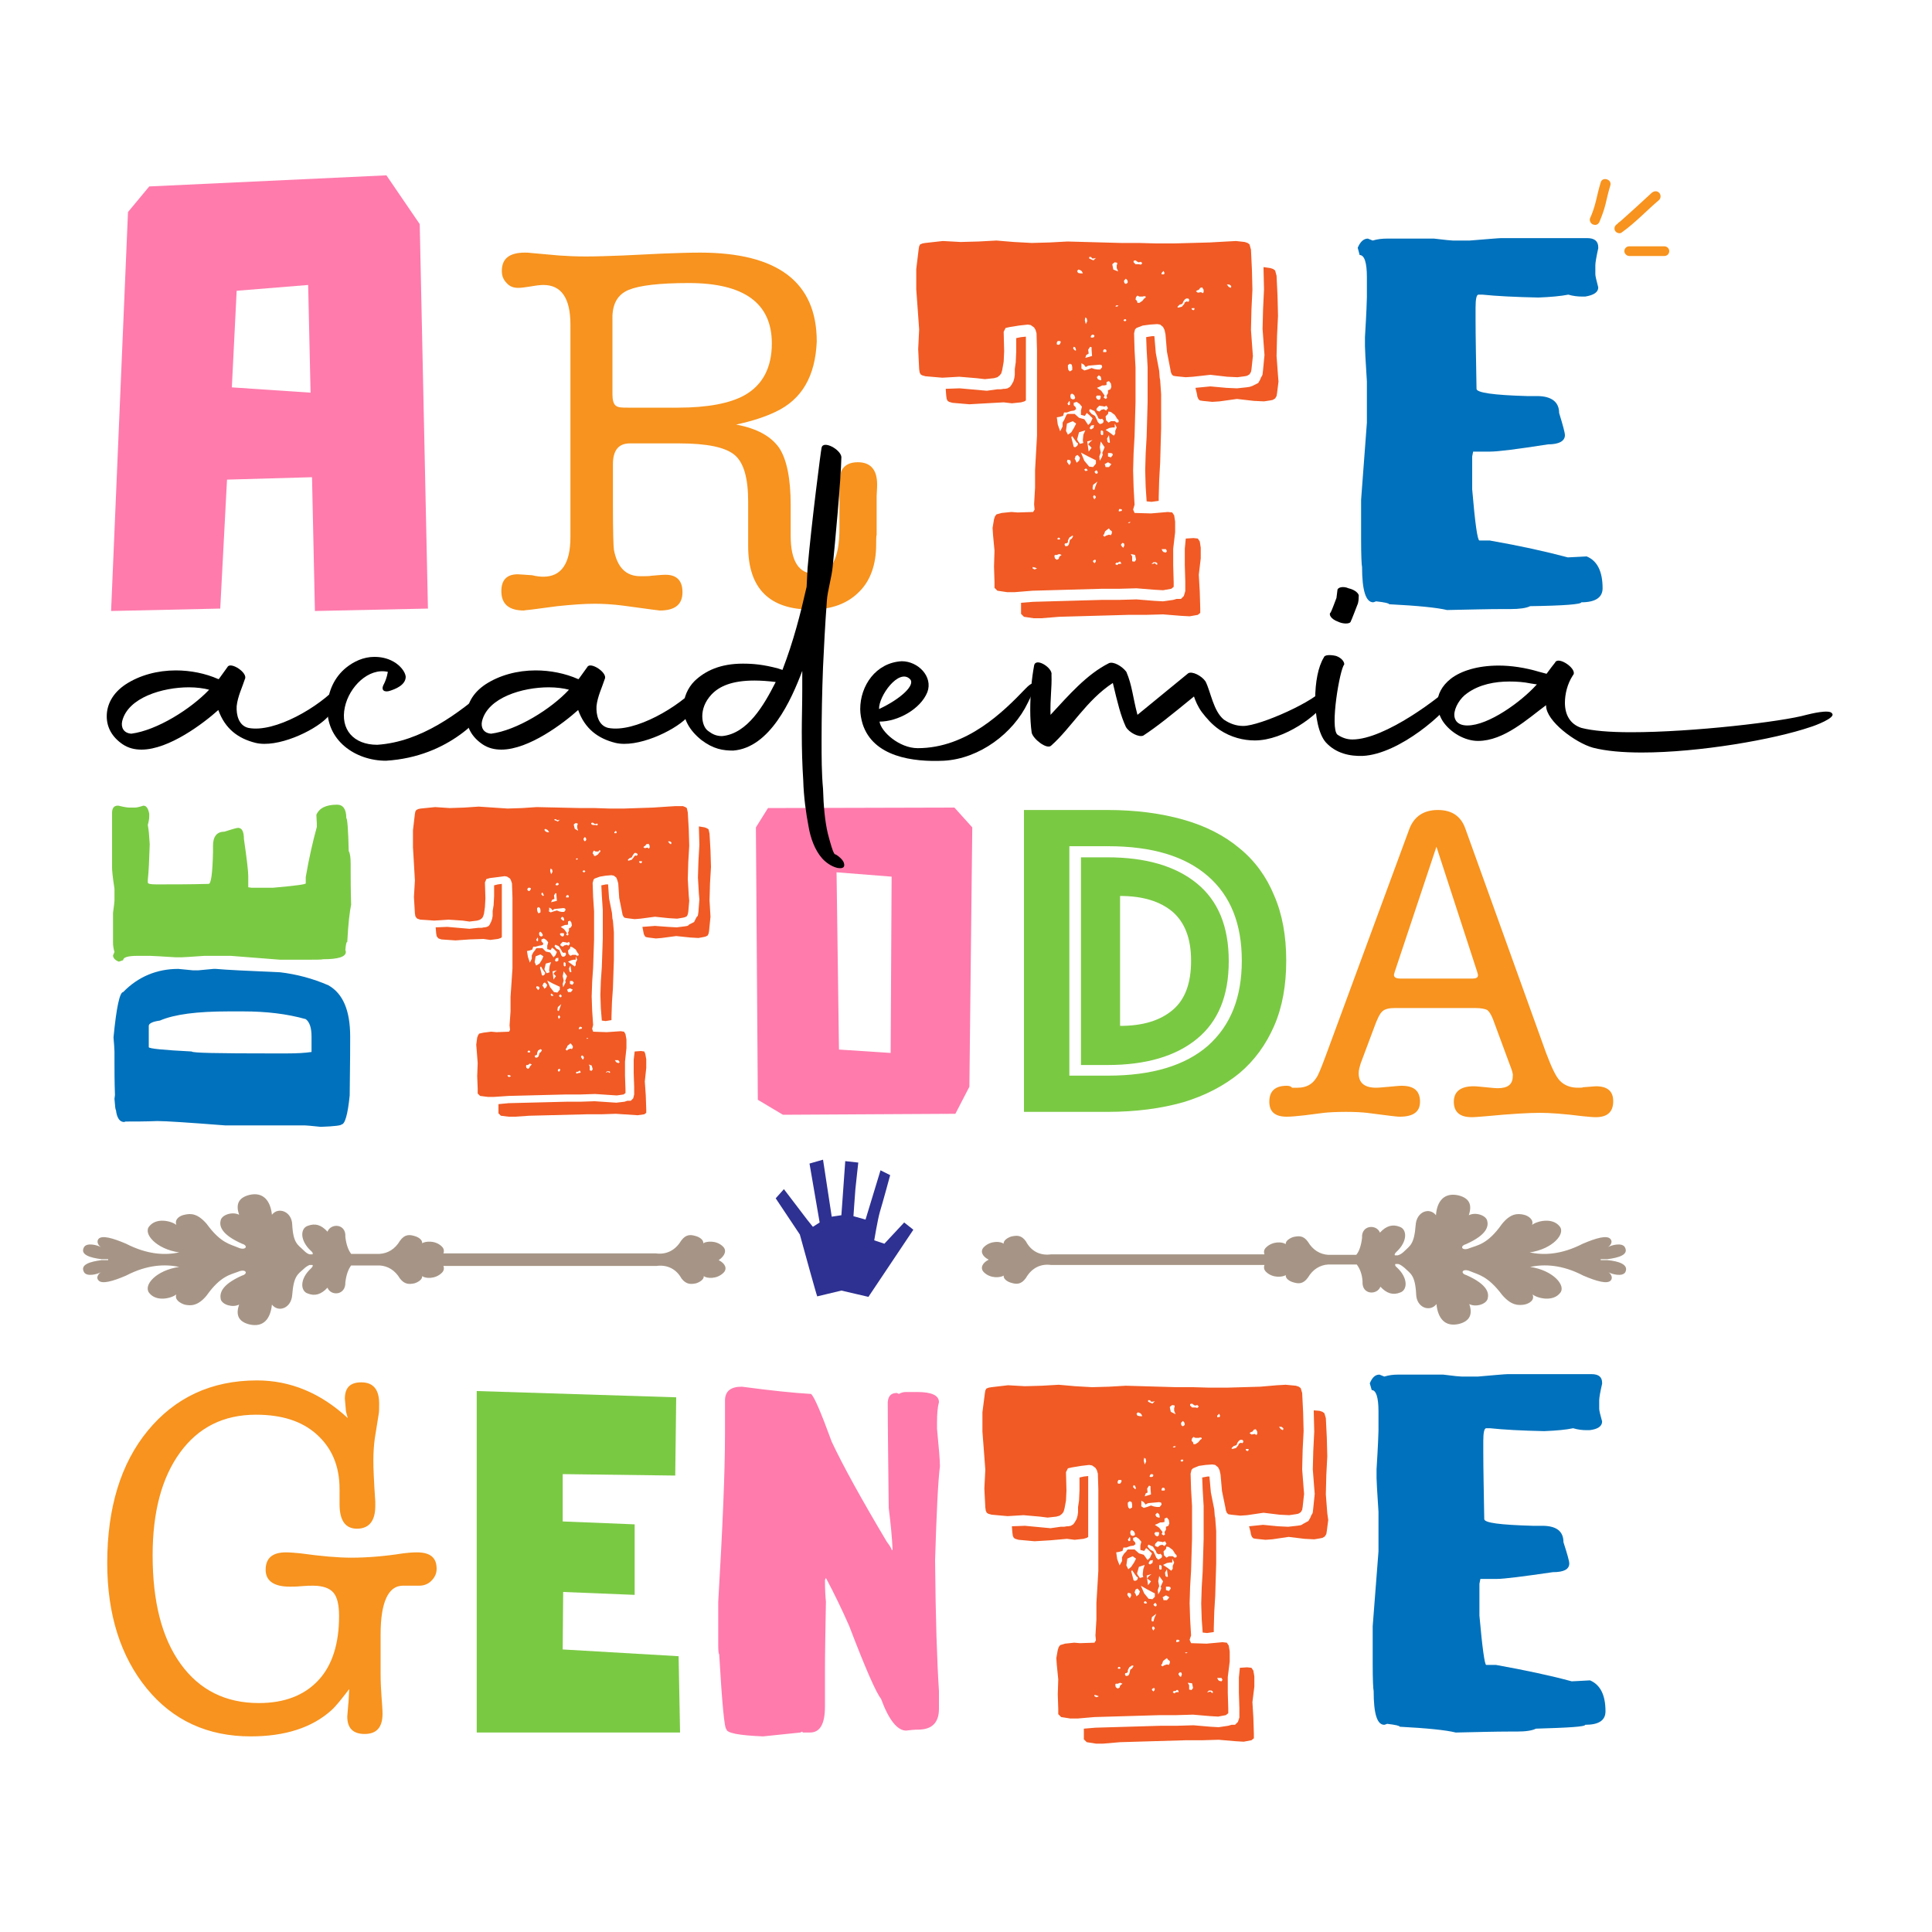 <?xml version="1.0" encoding="UTF-8"?> <svg xmlns="http://www.w3.org/2000/svg" xmlns:xlink="http://www.w3.org/1999/xlink" version="1.1" id="Camada_1" x="0px" y="0px" viewBox="0 0 400 400" style="enable-background:new 0 0 400 400;" xml:space="preserve"> <style type="text/css"> .st0{fill:#0071BC;} .st1{fill:#FF7BAC;} .st2{fill:#F7931E;} .st3{fill:#F15A24;} .st4{fill:#7AC943;} .st5{fill:none;stroke:#57A2D3;stroke-width:0.458;stroke-miterlimit:10;} .st6{fill:#A69586;} .st7{fill:#2E3192;} </style> <g> <g> <g> <path class="st0" d="M312.2,284.5h17.3c1.5,0,2.2,0.6,2.2,1.8v0.2c-0.4,1.7-0.6,2.9-0.6,3.4v1.8c0,0.3,0.2,1.2,0.6,2.6 c0,1-0.9,1.6-2.6,1.8h-0.6c-0.9,0-1.8-0.1-2.8-0.4c-1.4,0.3-3.4,0.5-6,0.6c-4.7-0.1-8.4-0.3-11.2-0.6h-0.8 c-0.4,0-0.6,0.9-0.6,2.6v2.4c0,3.3,0.1,7.9,0.2,13.8c0,0.8,3.3,1.2,10,1.4h2c2.9,0,4.4,1.1,4.4,3.4c0.8,2.5,1.2,3.9,1.2,4.4 c0,1.2-1.1,1.8-3.4,1.8c-6.2,0.9-10.1,1.4-11.6,1.4h-3.4l-0.2,1v6.6c0.6,6.8,1.1,10.2,1.4,10.2h2c6.1,1.1,11.3,2.2,15.7,3.4 c0.4,0,1.7-0.1,3.8-0.2c2.1,0.9,3.2,3,3.2,6.4c0,1.9-1.4,2.8-4.2,2.8c0,0.4-3.4,0.6-10.2,0.8c-0.8,0.4-2.1,0.6-4,0.6h-1.6 c-2.7,0-6.4,0.1-11,0.2c-2-0.5-5.9-0.9-11.6-1.2c0-0.2-0.9-0.4-2.6-0.6c-0.3,0.1-0.5,0.2-0.6,0.2c-1.5,0-2.2-2.3-2.2-7 c-0.1-0.4-0.2-2.3-0.2-5.6v-7.8l1.2-15.5v-8.2c-0.3-4.3-0.4-6.7-0.4-7v-1.8c0.3-4.8,0.4-7.5,0.4-8v-4c0-2.9-0.5-4.4-1.4-4.4 l-0.4-1.4c0.5-1.2,1.1-1.8,2-1.8l1,0.4c1-0.3,1.9-0.4,2.8-0.4h9.4c2.3,0.3,3.5,0.4,3.8,0.4h3.4 C309.5,284.7,311.6,284.5,312.2,284.5z"></path> </g> <g> <path class="st1" d="M65.2,126.5l-0.6-27.7l-17.6,0.5l-1.4,26.7l-22.6,0.5l3.5-82.6l4.4-5.3L80,36.3l6.9,10.1l1.7,79.6 L65.2,126.5z M48,80.2l16.3,1.1L63.8,59L49,60.2L48,80.2z"></path> </g> <g> <path class="st2" d="M160.5,85.3c-2.1,1-4.8,1.9-8.1,2.6c4.3,0.8,7.2,2.4,8.9,4.8c1.6,2.4,2.4,6.4,2.4,11.9v5c0,0.3,0,0.7,0,1.3 c0,5.3,1.7,7.9,5,7.9c3.4,0,5.1-3.1,5.1-9.4v-3.3v-2.7v-1.5c0-2.1,0.1-3.6,0.4-4.4c0.6-1.2,1.7-1.8,3.4-1.8c2.6,0,4,1.5,4,4.6 c0,0.1,0,0.9-0.1,2.4v2.3c0,1.5,0,2.5,0,3v2.7c-0.1,0.4-0.1,1.1-0.1,2c0,4.2-1.2,7.6-3.6,9.9c-2.4,2.4-5.7,3.6-9.9,3.6 c-8.6,0-13-4.4-13-13.1V110v-3.7v-2.4c0-4.9-0.9-8.1-2.8-9.7c-1.9-1.6-5.7-2.4-11.5-2.4h-10.2c-2.3,0-3.5,1.4-3.5,4.3v8.5 c0,5.4,0.1,8.5,0.2,9.2c0.7,3.7,2.5,5.5,5.5,5.5c1,0,1.8,0,2.3-0.1c1.2-0.1,2.2-0.2,2.9-0.2c2.3,0,3.5,1.2,3.5,3.6 c0,2.6-1.6,3.8-4.7,3.8l-1.6-0.2l-5.9-0.8c-2.3-0.3-4.3-0.4-6-0.4c-2.2,0-4.8,0.2-7.7,0.5l-5.3,0.7c-1.2,0.1-1.7,0.2-1.6,0.2 c-3.1,0-4.7-1.3-4.7-4c0-2.3,1.1-3.5,3.4-3.5c0.4,0,1.4,0.1,3,0.2c0.8,0.2,1.6,0.3,2.3,0.3c3.7,0,5.6-2.7,5.6-8.2v-44 c0-5.5-1.9-8.2-5.6-8.2c-0.6,0-1.5,0.1-2.6,0.3c-1.2,0.2-2.1,0.3-2.6,0.3c-1,0-1.8-0.3-2.4-1c-0.7-0.7-1-1.5-1-2.5 c0-2.6,1.6-3.8,4.8-3.8c0.3,0,0.8,0,1.5,0.1l5.6,0.5c1.5,0.1,3.3,0.2,5.5,0.2c2.3,0,4.8-0.1,7.6-0.2l8.3-0.4 c2.8-0.1,5.3-0.2,7.7-0.2c16.1,0,24.2,6.1,24.2,18.4C168.8,77.8,166.1,82.7,160.5,85.3z M130.1,84.4h10.3 c6.1,0,10.8-0.9,13.8-2.6c3.7-2.1,5.6-5.7,5.6-10.7c0-8.3-5.7-12.5-17.2-12.5c-6.1,0-10.2,0.5-12.4,1.4c-2.2,0.9-3.3,2.7-3.4,5.4 V69v12.6c0,1.2,0.2,2,0.7,2.4S128.8,84.4,130.1,84.4z"></path> </g> <g> <path class="st3" d="M257.7,50.1l0.6,0.2l0.4,0.3l0.3,1.1l0.2,4.2l0.1,4.1l-0.2,4.1l-0.1,4.2l0.3,4.1l0.1,1.3l-0.3,2.8L259,77 l-0.3,0.5l-0.5,0.3l-0.5,0.1l-1.5,0.2l-2.1-0.1l-3.5-0.4L247,78l-1.5,0.1l-2-0.2l-0.6-0.1l-0.3-0.3l-0.2-0.5l-0.1-0.6l-0.7-3.6 l-0.3-3.6l-0.2-0.9l-0.3-0.6l-0.6-0.5l-0.6-0.1l-1.5,0.1l-1.5,0.2l-1.3,0.5l-0.3,0.3l-0.2,0.8l0.1,3.5l0.2,3.6v7.1l-0.1,3.5 l-0.1,3.6l-0.2,3.5l-0.1,3.6l0.1,3.5l0.2,3.6l-0.3,1l0.3,0.7l3.4,0.1l3.5-0.3l0.9,0.1l0.4,0.6l0.2,1.3v2.2l-0.4,3.4v3.5l0.1,3.5 v0.9l-0.5,0.4l-1.7,0.3l-1.8-0.1l-3.7-0.3l-3.6,0.1h-3.6l-14.3,0.4l-3.7,0.3h-1.6l-2-0.3l-0.6-0.6v-1.2l-0.1-3.2l0.1-3.3 l-0.3-3.2l-0.1-1.5l0.3-1.8l0.2-0.6l0.3-0.4l1.1-0.3l2-0.2l1.3,0.1l3.2-0.1l0.3-0.5l-0.1-1.1l0.2-3.5v-3.6l0.2-3.5l0.2-3.6V72.5 l-0.1-3.5l-0.2-0.7l-0.3-0.5l-0.7-0.5l-0.6-0.1l-1.8,0.2l-1.9,0.3l-0.9,0.2l-0.4,0.8l0.1,4l-0.1,2.2l-0.3,1.7l-0.2,0.7l-0.3,0.4 l-0.5,0.4l-0.7,0.2l-1.9,0.2l-1.7-0.2l-3.6-0.3l-3.5,0.2l-3.5-0.3l-0.7-0.2l-0.3-0.2l-0.2-0.4l-0.1-0.7l-0.2-4.1l0.2-4.1 l-0.3-4.2l-0.3-4.1v-4.2l0.5-4.1l0.1-0.6l0.2-0.4l0.5-0.2l0.6-0.1l3.6-0.4l3.7,0.2l3.7-0.1l3.7-0.2l3.6,0.3l3.7,0.2l3.7-0.1 l3.7-0.2l11,0.3h3.7l3.7,0.1h3.7l7.3-0.2L254,50l1.9-0.1L257.7,50.1z M207.8,83.3l1.7,0.2l1.9-0.2l0.7-0.2l0.3-0.2V69.7l-1,0.1 l-1,0.2v2.7l-0.1,2.3l-0.2,1.4v1.2l-0.1,0.7l-0.2,0.7l-0.4,0.7l-0.3,0.4l-0.5,0.3l-0.5,0.1h-0.3l-0.6,0.1h-0.7l-2.2,0.3l-5.6-0.5 l-2.9,0.1l0.1,1.4l0.1,0.7l0.2,0.4l0.3,0.2l0.7,0.2l3.5,0.3l3.5-0.2L207.8,83.3z M248,111.5l-0.9-0.1l-1.6,0.1l-0.2,2.1v3.4 l0.1,3.4v2l-0.3,1l-0.6,0.6h-0.9l-0.7,0.2l-2.1,0.3l-1.8-0.1l-3.7-0.3l-3.6,0.1h-3.5l-14.3,0.4l-2.5,0.2v2.3l0.6,0.6l2,0.3h1.6 l3.7-0.3l14.3-0.4h3.6l3.6-0.1l3.7,0.3l1.8,0.1l1.7-0.3l0.5-0.4V126l-0.1-3.5l-0.2-3.5l0.4-3.4v-2.2l-0.2-1.3L248,111.5z M213.8,117.4v0.3l0.4,0.2l0.5-0.2l-0.4-0.2L213.8,117.4z M218.8,114.9h-0.4l-0.1,0.2l0.1,0.5l0.4,0.3l0.4-0.2l0.1-0.4l0.2-0.2 l0.3-0.2l-0.5-0.2L218.8,114.9z M219.1,71.4l0.3-0.1l0.2-0.4v-0.2l-0.2-0.1H219l-0.2,0.3v0.4L219.1,71.4z M220.7,86.1l0.1-0.2 l0.2-0.2h1.5l0.9,0.8l1.1,0.3l0.8,1.2l0.5-0.5l0.4-0.9l-0.7-0.7l-0.5-0.4l-0.4,0.6l-0.8-0.2V85l0.2-0.8l-0.5-0.6l-0.6-0.4 l-0.6,0.2v0.5l0.4,0.4l0.1,0.4l-0.4,0.3l-0.7,0.1l-0.8,0.3h-0.6l-0.2,0.7l-0.7,0.2l-0.6,0.1l0.2,1.5l0.5,1.4l0.5-1v-0.8l0.4-0.7 L220.7,86.1z M219.5,111.6L219.5,111.6l-0.1-0.2l-0.2-0.1l-0.2,0.1l-0.1,0.2l0.2,0.1h0.2L219.5,111.6z M222,110.9l-0.6,0.4 l-0.3,0.6v0.4l-0.3,0.2h-0.3l-0.1,0.2l0.1,0.3l0.2,0.1l0.4-0.1l0.2-0.3l0.1-0.4l0.1-0.5l0.4-0.3l0.3-0.5L222,110.9L222,110.9z M221.8,89.5l0.6-1l0.4-0.8l-0.7-0.5l-1.2,0.5l-0.2,1.5l0.4,0.8L221.8,89.5z M221,95.2l-0.1,0.4l0.2,0.3l0.3,0.4l0.2-0.3l0.1-0.3 l-0.1-0.4l-0.4-0.1H221z M221.2,83.9l0.3-0.1v-0.6l-0.1-0.2l-0.4,0.6l0.1,0.1L221.2,83.9z M221.5,76.9l0.5-0.3V76l-0.1-0.5 l-0.4-0.2l-0.4,0.3v0.5l0.1,0.5L221.5,76.9z M222,81.5l-0.3,0.1l-0.1,0.4l0.1,0.5l0.4,0.2l0.4-0.1l0.1-0.3l-0.2-0.5L222,81.5z M222.9,92.4l0.2-0.2l0.1-0.4l-0.3-0.2l-0.5-0.7l-0.4-0.6l-0.2,0.2l0.5,2l0.3,0.1L222.9,92.4z M222.6,72.6l0.2-0.1l-0.2-0.6 l-0.3-0.1l-0.1,0.2v0.2L222.6,72.6z M223.1,94.2l-0.4,0.2l-0.2,0.6l0.2,0.3l0.2,0.5l0.5-0.4l0.2-0.6l-0.2-0.3L223.1,94.2z M223.7,56.6h0.5l-0.2-0.4l-0.2-0.2l-0.5-0.2l-0.3,0.3l0.2,0.4L223.7,56.6z M224.7,89.1l-1.3,0.4L223,91l0.1,0.1v0.1l0.5,0.7 l0.7-0.2l-0.1-0.4V91l0.1-1L224.7,89.1z M226.9,96v-0.7l-1.8-0.9l-1.3-0.7l0.7,1.7l1,1.2l0.8,0.1L226.9,96z M223.9,76.3l0.6,0.4 l0.7-0.2l0.8-0.3l0.6,0.2l0.6,0.1h0.6l0.4-0.5l-0.1-0.4l-0.4-0.1l-2.3,0.2l-0.3,0.1l-0.3,0.2l-0.4-0.5l-0.5-0.3V76.3z M224.8,97 L224.8,97l-0.3,0.2l0.1,0.2l0.1,0.1h0.2l0.3-0.1l-0.2-0.3L224.8,97z M225.1,66.5l-0.1-0.6l-0.2-0.1l-0.1-0.1l-0.1,0.6l0.2,0.8 L225.1,66.5z M224.9,73.5l-0.2,0.6l1.4-0.4l-0.1-1.3v-0.5l-0.3-0.1l-0.4,0.6l0.1,0.8L224.9,73.5z M225.3,92l0.4-0.5l0.5-0.4 l-1.1,0.3l0.3,2.1l0.6-0.8L225.3,92z M225.9,53.7l0.5,0.2l0.5-0.5l-0.4,0.1h-0.4l-0.2-0.3h-0.4v0.3L225.9,53.7z M228.1,87.7 l0.3-0.2l0.1-0.4l-0.3-0.4l-0.4,0.1l-0.4-0.2l-0.2-0.5l-0.6-1l-0.9-0.4l-0.1,0.1l-0.1,0.3l0.5,0.6l0.7,0.4l0.3,0.6l0.3,0.7 l0.4,0.4L228.1,87.7z M226.5,88l-0.6,0.1l-0.3,0.5l0.1,0.2l0.2,0.1l0.5-0.3L226.5,88z M226.1,69.3l-0.2,0.2l-0.1,0.3l0.2,0.1h0.2 l0.3-0.1l0.1-0.3l-0.2-0.2H226.1z M226.2,101.1l0.1,0.3h0.3l0.2-0.7l0.4-1l-0.9,0.7L226.2,101.1z M226.6,103.4l0.1-0.2l0.2-0.2 l-0.1-0.3l-0.3-0.2l-0.1,0.2l-0.1,0.1l0.1,0.3L226.6,103.4z M226.6,115.9l-0.3,0.2v0.2l0.3,0.3l0.2-0.2l0.1-0.3l-0.1-0.2H226.6z M226.9,97.4l-0.3,0.3l0.2,0.3l0.3,0.1l0.1-0.1l0.1-0.2l-0.2-0.4H226.9z M227.8,82.6l0.1-0.5l-0.1-0.2h-0.7l-0.2,0.3l0.2,0.4 l0.4,0.2L227.8,82.6z M227.6,85.2l0.5-0.4h0.2l0.2-0.1L229,85l0.4-0.5l-0.3-0.5l-0.5,0.2l-0.2-0.1h-0.1l-0.7-0.1l-0.5,0.5 l-0.1,0.3l0.1,0.2L227.6,85.2z M228,78.7v-0.2l-0.1-0.5l-0.4-0.3l-0.4,0.4l0.2,0.4l0.4,0.2H228z M229.1,79.7l-0.5,0.1h-0.4 l-0.6,0.3l-0.5,0.2l0.9,0.6l0.7,1l-0.2,0.4l0.4,0.3l0.3-0.2l-0.1-0.5l0.3-0.5v-0.6l0.5-0.2l0.2-0.5l-0.1-0.7l-0.4-0.5l-0.5,0.2 V79.7z M228.2,93.8l0.5-1.2l-0.8-1.2l-0.2,1.2l0.2,1.1l-0.3,0.8l0.1,0.9l0.4-0.7l0.2-0.5V94L228.2,93.8z M228.1,89.1l-0.2,0.1 v0.7l0.2,0.2l0.3-0.1v-0.7L228.1,89.1z M228.4,72.9h0.6l0.1-0.2l-0.1-0.3l-0.3-0.1l-0.2,0.1l-0.1,0.2V72.9z M229.8,109.7 l-0.2-0.3l-0.3,0.2l-0.5,0.4l-0.2,0.6l-0.2,0.2l0.1,0.2l0.2,0.1l0.3-0.2l0.6-0.2l0.4,0.1l0.2-0.4V110L229.8,109.7z M228.8,96.3 l0.1,0.4h0.7l0.5-0.6l-0.7-0.4l-0.7,0.4L228.8,96.3z M229.5,87.5l0.5-0.3h0.8l0.4,0.3l0.4-0.1V87l-0.3-0.3l-0.5-0.8l-0.8-0.6 l-0.5-0.1l-0.1,0.5l-0.5,0.5L229,87L229.5,87.5z M231.2,88.5l-0.4-0.8v0.8h-0.5l-0.6,0.1l-0.8,0.4l0.9,0.6l0.8,0.6l0.3-0.4v-0.6 L231.2,88.5z M229.8,91.6l-0.1-0.7l-0.1-0.8l-0.4,0.7l0.1,0.7l0.3,0.2L229.8,91.6z M230,93.8h-0.6v0.7l0.6,0.2l0.4-0.5l-0.1-0.3 L230,93.8z M231.5,56.2l-0.3-0.7v-0.6l0.1-0.2v-0.3l-0.5-0.1l-0.4,0.3l-0.1,0.1v0.1l0.2,1L231.5,56.2z M230.9,63.4l0.3,0.1 l0.4-0.2l-0.4-0.1L230.9,63.4z M232.1,116.8v-0.3l-0.1-0.1v-0.1h-0.3l-0.2,0.2h-0.4l-0.2,0.3l0.4,0.2l0.3-0.3l0.1,0.1l0.2-0.1 L232.1,116.8z M231.6,105.8l0.2,0.1l0.2-0.1h0.2l0.1-0.2v-0.1h-0.1l-0.1-0.1h-0.4L231.6,105.8L231.6,105.8z M232.4,112.4 l-0.3,0.3v0.2l0.1,0.1l0.1,0.2l0.3,0.2l0.1-0.3l0.1-0.2l-0.1-0.4L232.4,112.4z M233.1,66.1h-0.3l-0.2,0.2l0.2,0.2h0.2l0.2-0.2 L233.1,66.1L233.1,66.1z M233.4,58l-0.3-0.3l-0.3,0.3l-0.1,0.2l0.1,0.4l0.3,0.2l0.3-0.2l0.1-0.2L233.4,58z M233.8,108.1l-0.3,0.1 l0.3,0.1l0.3-0.2H233.8z M234.1,114.7l0.3,0.5v1l0.5,0.1l0.3-0.4v-0.1l-0.2-0.9L234.1,114.7z M235.1,54.7h0.7l0.4,0.1l0.3-0.3 l-0.3-0.3l-0.4,0.1h-0.1l-0.2-0.1l-0.4-0.3l-0.4,0.1v0.3L235.1,54.7z M236.6,61.4h-0.7l-0.4-0.2l-0.3,0.3l-0.1,0.5l0.3,0.3 l0.1,0.4h0.4l0.6-0.4l0.4-0.5l0.3-0.2v-0.2l-0.3-0.1L236.6,61.4z M237.4,103.8l1,0.1l1.5-0.2v-0.8l0.1-3.6l0.2-3.5l0.1-3.6 l0.1-3.5v-7.1l-0.2-2.9l-0.1-0.5l-0.1-1.4l-0.7-3.7l-0.3-3.5h-0.5l-1.2,0.2l0.1,2.6l0.2,3.6v7.2l-0.2,7.2l-0.2,3.5l-0.1,3.5 l0.1,3.4L237.4,103.8z M239.3,116.4h-0.5l-0.4,0.4l0.4-0.1l0.3-0.1l0.3,0.3h0.2v-0.3L239.3,116.4z M241,56.8l0.1-0.3l-0.2-0.4 l-0.4,0.4v0.3H241z M241.4,113.7h-0.9l0.2,0.4l0.2,0.2l0.5,0.1l0.2-0.3L241.4,113.7z M246,61.8h-0.4l-0.3,0.2l-0.3,0.4l-0.2,0.5 l-0.6,0.2l-0.4,0.4v0.1l0.1,0.1l0.8-0.2l0.5-0.6l0.1-0.3l0.4-0.2l0.3,0.1l0.2-0.2V62L246,61.8z M247.3,63.8h-0.5l-0.1,0.1 l0.1,0.2l0.2,0.1h0.2l0.1-0.2V63.8z M264.6,77.8l-0.3-4.1l0.1-4.2l0.2-4.1l-0.1-4.1l-0.2-4.2L264,56l-0.4-0.3l-0.6-0.2l-1.4-0.2 v0.4l0.1,4.2l-0.2,4.2l-0.1,4l0.3,4.1l0.1,1.3l-0.3,3.1l-0.1,0.9l-0.1,0.3l-0.2,0.3l-0.2,0.5l-0.4,0.7l-1.2,0.6L259,80l-0.3,0.1 l-0.7,0.1l-1.9,0.2l-2.2-0.1l-3.3-0.3l-3.1,0.3l0.3,1.2l0.1,0.6l0.2,0.5l0.3,0.3L249,83l2,0.2l1.5-0.1l3.6-0.5l3.5,0.4l2.1,0.1 l1.3-0.2l0.5-0.1l0.5-0.3l0.3-0.5l0.1-0.6l0.3-2.4L264.6,77.8z M248.5,59.6l-0.3,0.4l-0.3,0.1l-0.3,0.2l0.4,0.3l0.6-0.1h0.1 l0.3,0.2l0.2-0.2V60l-0.3-0.5L248.5,59.6z M254.5,58.9H254l0.4,0.5l0.4,0.2l0.1-0.2v-0.2L254.5,58.9z"></path> </g> <g> <path class="st0" d="M310.8,49.3h17.8c1.5,0,2.3,0.6,2.3,1.9v0.2c-0.4,1.8-0.6,3-0.6,3.5v1.9c0,0.3,0.2,1.2,0.6,2.7 c0,1-0.9,1.6-2.7,1.9h-0.6c-0.9,0-1.9-0.1-2.9-0.4c-1.5,0.3-3.6,0.5-6.2,0.6c-4.8-0.1-8.7-0.3-11.6-0.6h-0.8 c-0.4,0-0.6,0.9-0.6,2.7v2.5c0,3.4,0.1,8.2,0.2,14.3c0,0.8,3.5,1.3,10.4,1.5h2.1c3,0,4.6,1.2,4.6,3.5c0.8,2.6,1.2,4.1,1.2,4.6 c0,1.2-1.2,1.9-3.5,1.9c-6.4,1-10.4,1.5-12,1.5h-3.5l-0.2,1v6.8c0.6,7.1,1.1,10.6,1.5,10.6h2.1c6.3,1.1,11.7,2.3,16.2,3.5 c0.4,0,1.7-0.1,3.9-0.2c2.2,0.9,3.3,3.1,3.3,6.6c0,1.9-1.5,2.9-4.4,2.9c0,0.4-3.5,0.7-10.6,0.8c-0.8,0.4-2.2,0.6-4.1,0.6h-1.7 c-2.8,0-6.6,0.1-11.4,0.2c-2.1-0.5-6.1-0.9-12-1.2c0-0.2-0.9-0.4-2.7-0.6c-0.3,0.1-0.5,0.2-0.6,0.2c-1.5,0-2.3-2.4-2.3-7.3 c-0.1-0.4-0.2-2.4-0.2-5.8v-8.1l1.2-16v-8.5c-0.3-4.5-0.4-6.9-0.4-7.3v-1.9c0.3-4.9,0.4-7.7,0.4-8.3v-4.1c0-3-0.5-4.6-1.5-4.6 l-0.4-1.5c0.5-1.2,1.2-1.9,2.1-1.9l1,0.4c1-0.3,2-0.4,2.9-0.4h9.8c2.4,0.3,3.7,0.4,3.9,0.4h3.5C308.1,49.5,310.3,49.3,310.8,49.3 z"></path> </g> <g> <path class="st0" d="M23.5,214.8c0.6-6.3,1.3-9.4,2-9.4c3.1-3.2,7-4.8,11.4-4.8c0.1,0,1.1,0.1,3.1,0.3H41c2-0.2,3.1-0.3,3.2-0.3 h0.5c2.1,0.2,6.5,0.4,13.3,0.7c3.4,0.4,6.8,1.3,10,2.7c3,1.7,4.5,5.2,4.5,10.6c0,1.1,0,5.2-0.1,12.2c-0.4,4-1,6-1.7,6 c0,0.2-1.4,0.4-4.3,0.5c-1.9-0.2-3-0.3-3.3-0.3H46.6c-7.7-0.6-12.3-0.9-14-0.9c-2.5,0.1-4.7,0.1-6.6,0.1l-0.3,0.1 c-0.9,0-1.5-0.8-1.7-2.5c-0.1,0-0.2-0.8-0.3-2.3l0.1-0.8c-0.1-2.7-0.1-5.1-0.1-7v-2C23.7,217.1,23.6,216.1,23.5,214.8z M56.2,218.1h3.1c2.2,0,3.9-0.1,5.2-0.3v-3.2c0-1.8-0.4-3-1.2-3.6c-3.9-1.1-8.2-1.6-12.9-1.6h-3.1c-6.5,0-11.2,0.6-14.2,1.9 c-1.5,0.2-2.3,0.6-2.3,1.1v4.4c0,0.3,3,0.6,8.9,0.9C39.7,218,45.2,218.1,56.2,218.1z"></path> <path class="st4" d="M23.2,179.7v-11.4c0-1,0.4-1.5,1.2-1.5h0.1c1.2,0.3,1.9,0.4,2.3,0.4H28c0.2,0,0.8-0.1,1.7-0.4 c0.6,0,1,0.6,1.2,1.7v0.4c0,0.6-0.1,1.2-0.3,1.9c0.2,1,0.3,2.3,0.4,4c-0.1,3.1-0.2,5.6-0.4,7.4v0.5c0,0.3,0.6,0.4,1.7,0.4H34 c2.2,0,5.3,0,9.2-0.1c0.5,0,0.8-2.2,0.9-6.6v-1.3c0-1.9,0.8-2.9,2.3-2.9c1.6-0.5,2.6-0.8,2.9-0.8c0.8,0,1.2,0.8,1.2,2.3 c0.6,4.1,0.9,6.7,0.9,7.7v2.3l0.7,0.1h4.4c4.5-0.4,6.8-0.7,6.8-0.9v-1.3c0.7-4.1,1.5-7.5,2.3-10.4c0-0.3,0-1.1-0.1-2.5 c0.6-1.4,2-2.1,4.3-2.1c1.2,0,1.9,0.9,1.9,2.8c0.2,0,0.4,2.3,0.5,6.8c0.3,0.5,0.4,1.4,0.4,2.7v1.1c0,1.8,0,4.2,0.1,7.3 c-0.3,1.4-0.6,3.9-0.8,7.7c-0.2,0-0.3,0.6-0.4,1.7c0.1,0.2,0.1,0.3,0.1,0.4c0,1-1.6,1.5-4.7,1.5c-0.3,0.1-1.5,0.1-3.7,0.1h-5.2 l-10.2-0.8h-5.5c-2.9,0.2-4.4,0.3-4.7,0.3h-1.2c-3.2-0.2-4.9-0.3-5.3-0.3h-2.7c-1.9,0-2.9,0.3-2.9,0.9l-0.9,0.3 c-0.8-0.3-1.2-0.8-1.2-1.3l0.3-0.7c-0.2-0.7-0.3-1.3-0.3-1.9v-6.2c0.2-1.5,0.3-2.3,0.3-2.5V184C23.3,181.5,23.2,180.1,23.2,179.7 z"></path> </g> <g> <path class="st3" d="M141.4,166.9l0.5,0.2l0.3,0.2l0.2,0.9l0.2,3.5l0.1,3.4l-0.2,3.4l-0.1,3.5l0.2,3.4l0.1,1.1l-0.2,2.3l-0.1,0.5 l-0.2,0.4l-0.4,0.2l-0.4,0.1l-1.2,0.2l-1.7-0.1l-2.9-0.3l-3,0.4l-1.2,0.1l-1.6-0.2l-0.5-0.1l-0.2-0.2l-0.2-0.4l-0.1-0.5l-0.6-3 l-0.2-3l-0.2-0.7l-0.2-0.5l-0.5-0.4l-0.5-0.1l-1.2,0.1l-1.2,0.2l-1.1,0.4l-0.2,0.2l-0.2,0.7l0.1,2.9l0.2,3v5.8l-0.1,2.9l-0.1,3 l-0.2,2.9l-0.1,3l0.1,2.9l0.2,3l-0.2,0.8l0.2,0.6l2.8,0.1l2.9-0.2l0.7,0.1l0.3,0.5l0.2,1.1v1.8l-0.3,2.8v2.9l0.1,2.9v0.7 l-0.4,0.3l-1.4,0.2l-1.5-0.1l-3-0.2l-3,0.1h-3l-11.9,0.3l-3,0.2h-1.3l-1.6-0.2l-0.5-0.5v-1l-0.1-2.6l0.1-2.7l-0.2-2.6l-0.1-1.2 l0.2-1.5l0.2-0.5l0.2-0.3l0.9-0.2l1.6-0.2l1.1,0.1l2.6-0.1l0.2-0.4l-0.1-0.9l0.2-2.9v-3l0.2-2.9l0.2-3v-14.7l-0.1-2.9l-0.2-0.6 l-0.2-0.4l-0.6-0.4l-0.5-0.1l-1.5,0.2l-1.6,0.2l-0.7,0.2l-0.3,0.7l0.1,3.3l-0.1,1.8l-0.2,1.4l-0.2,0.6l-0.2,0.3l-0.4,0.3 l-0.6,0.2l-1.6,0.2l-1.4-0.2l-3-0.2l-2.9,0.2l-2.9-0.2l-0.6-0.2l-0.2-0.2l-0.2-0.3l-0.1-0.6l-0.2-3.4l0.2-3.4l-0.2-3.5l-0.2-3.4 v-3.5l0.4-3.4l0.1-0.5l0.2-0.3l0.4-0.2l0.5-0.1l3-0.3l3,0.2l3-0.1l3-0.2l3,0.2l3,0.2l3-0.1l3-0.2l9.1,0.2h3l3,0.1h3l6-0.2l3-0.2 l1.6-0.1L141.4,166.9z M100.1,194.4l1.4,0.2l1.6-0.2l0.6-0.2l0.2-0.2v-11l-0.8,0.1l-0.8,0.2v2.2l-0.1,1.9l-0.2,1.2v1l-0.1,0.6 l-0.2,0.6l-0.3,0.6l-0.2,0.3l-0.4,0.2l-0.4,0.1h-0.2l-0.5,0.1H99l-1.8,0.2l-4.6-0.4l-2.4,0.1l0.1,1.2l0.1,0.6l0.2,0.3l0.2,0.2 l0.6,0.2l2.9,0.2l2.9-0.2L100.1,194.4z M133.4,217.7l-0.7-0.1l-1.3,0.1l-0.2,1.7v2.8l0.1,2.8v1.6l-0.2,0.8l-0.5,0.5h-0.7 l-0.6,0.2l-1.7,0.2l-1.5-0.1l-3-0.2l-3,0.1h-2.9l-11.9,0.3l-2.1,0.2v1.9l0.5,0.5l1.6,0.2h1.3l3-0.2l11.9-0.3h3l3-0.1l3,0.2 l1.5,0.1l1.4-0.2l0.4-0.3v-0.7l-0.1-2.9l-0.2-2.9l0.3-2.8v-1.8l-0.2-1.1L133.4,217.7z M105.1,222.6v0.2l0.3,0.2l0.4-0.2l-0.3-0.2 L105.1,222.6z M109.3,220.5h-0.3l-0.1,0.2l0.1,0.4l0.3,0.2l0.3-0.2l0.1-0.3l0.2-0.2l0.2-0.2l-0.4-0.2L109.3,220.5z M109.5,184.5 l0.2-0.1l0.2-0.3v-0.2l-0.2-0.1h-0.3l-0.2,0.2v0.3L109.5,184.5z M110.8,196.7l0.1-0.2l0.2-0.2h1.2l0.7,0.7l0.9,0.2l0.7,1l0.4-0.4 l0.3-0.7l-0.6-0.6l-0.4-0.3l-0.3,0.5l-0.7-0.2v-0.7l0.2-0.7l-0.4-0.5l-0.5-0.3l-0.5,0.2v0.4l0.3,0.3l0.1,0.3l-0.3,0.2l-0.6,0.1 l-0.7,0.2h-0.5l-0.2,0.6l-0.6,0.2l-0.5,0.1l0.2,1.2l0.4,1.2l0.4-0.8v-0.7l0.3-0.6L110.8,196.7z M109.8,217.8L109.8,217.8 l-0.1-0.2l-0.2-0.1l-0.2,0.1l-0.1,0.2l0.2,0.1h0.2L109.8,217.8z M111.9,217.2l-0.5,0.3l-0.2,0.5v0.3l-0.2,0.2h-0.2l-0.1,0.2 l0.1,0.2l0.2,0.1l0.3-0.1l0.2-0.2l0.1-0.3l0.1-0.4l0.3-0.2l0.2-0.4L111.9,217.2L111.9,217.2z M111.7,199.5l0.5-0.8l0.3-0.7 l-0.6-0.4l-1,0.4l-0.2,1.2l0.3,0.7L111.7,199.5z M111.1,204.2l-0.1,0.3l0.2,0.2l0.2,0.3l0.2-0.2l0.1-0.2l-0.1-0.3l-0.3-0.1H111.1 z M111.2,194.9l0.2-0.1v-0.5l-0.1-0.2l-0.3,0.5l0.1,0.1L111.2,194.9z M111.5,189.1l0.4-0.2v-0.5l-0.1-0.4l-0.3-0.2l-0.3,0.2v0.4 l0.1,0.4L111.5,189.1z M111.9,192.9l-0.2,0.1l-0.1,0.3l0.1,0.4l0.3,0.2l0.3-0.1l0.1-0.2l-0.2-0.4L111.9,192.9z M112.6,201.9 l0.2-0.2l0.1-0.3l-0.2-0.2l-0.4-0.6l-0.3-0.5l-0.2,0.2l0.4,1.6l0.2,0.1L112.6,201.9z M112.4,185.5l0.2-0.1l-0.2-0.5l-0.2-0.1 l-0.1,0.2v0.2L112.4,185.5z M112.8,203.4l-0.3,0.2l-0.2,0.5l0.2,0.2l0.2,0.4l0.4-0.3l0.2-0.5l-0.2-0.2L112.8,203.4z M113.3,172.3 h0.4l-0.2-0.3l-0.2-0.2l-0.4-0.2l-0.2,0.2l0.2,0.3L113.3,172.3z M114.1,199.2l-1.1,0.3l-0.3,1.2l0.1,0.1v0.1l0.4,0.6l0.6-0.2 l-0.1-0.3v-0.2l0.1-0.8L114.1,199.2z M115.9,204.9v-0.6l-1.5-0.7l-1.1-0.6l0.6,1.4l0.8,1l0.7,0.1L115.9,204.9z M113.5,188.6 l0.5,0.3l0.6-0.2l0.7-0.2l0.5,0.2l0.5,0.1h0.5l0.3-0.4l-0.1-0.3l-0.3-0.1l-1.9,0.2l-0.2,0.1l-0.2,0.2l-0.3-0.4l-0.4-0.2V188.6z M114.2,205.7L114.2,205.7l-0.2,0.2l0.1,0.2l0.1,0.1h0.2l0.2-0.1l-0.2-0.2L114.2,205.7z M114.4,180.5l-0.1-0.5l-0.2-0.1l-0.1-0.1 l-0.1,0.5l0.2,0.7L114.4,180.5z M114.3,186.3l-0.2,0.5l1.2-0.3l-0.1-1.1v-0.4l-0.2-0.1l-0.3,0.5l0.1,0.7L114.3,186.3z M114.6,201.6l0.3-0.4l0.4-0.3l-0.9,0.2l0.2,1.7l0.5-0.7L114.6,201.6z M115.1,169.9l0.4,0.2l0.4-0.4l-0.3,0.1h-0.3l-0.2-0.2h-0.3 v0.2L115.1,169.9z M116.9,198l0.2-0.2l0.1-0.3l-0.2-0.3l-0.3,0.1l-0.3-0.2l-0.2-0.4l-0.5-0.8l-0.7-0.3l-0.1,0.1l-0.1,0.2l0.4,0.5 l0.6,0.3l0.2,0.5l0.2,0.6l0.3,0.3L116.9,198z M115.6,198.3l-0.5,0.1l-0.2,0.4l0.1,0.2l0.2,0.1l0.4-0.2L115.6,198.3z M115.3,182.8 l-0.2,0.2l-0.1,0.2l0.2,0.1h0.2l0.2-0.1l0.1-0.2l-0.2-0.2H115.3z M115.4,209.1l0.1,0.2h0.2l0.2-0.6l0.3-0.8l-0.7,0.6L115.4,209.1 z M115.7,211l0.1-0.2l0.2-0.2l-0.1-0.2l-0.2-0.2l-0.1,0.2l-0.1,0.1l0.1,0.2L115.7,211z M115.7,221.3l-0.2,0.2v0.2l0.2,0.2 l0.2-0.2l0.1-0.2l-0.1-0.2H115.7z M115.9,206l-0.2,0.2l0.2,0.2l0.2,0.1l0.1-0.1l0.1-0.2l-0.2-0.3H115.9z M116.7,193.8l0.1-0.4 l-0.1-0.2h-0.6l-0.2,0.2l0.2,0.3l0.3,0.2L116.7,193.8z M116.5,196l0.4-0.3h0.2l0.2-0.1l0.4,0.2l0.3-0.4l-0.2-0.4l-0.4,0.2 l-0.2-0.1h-0.1l-0.6-0.1l-0.4,0.4l-0.1,0.2l0.1,0.2L116.5,196z M116.8,190.6v-0.2l-0.1-0.4l-0.3-0.2l-0.3,0.3l0.2,0.3l0.3,0.2 H116.8z M117.7,191.4l-0.4,0.1H117l-0.5,0.2l-0.4,0.2l0.7,0.5l0.6,0.8l-0.2,0.3l0.3,0.2l0.2-0.2l-0.1-0.4l0.2-0.4v-0.5l0.4-0.2 l0.2-0.4l-0.1-0.6l-0.3-0.4l-0.4,0.2V191.4z M117,203.1l0.4-1l-0.7-1l-0.2,1l0.2,0.9l-0.2,0.7l0.1,0.7l0.3-0.6l0.2-0.4v-0.2 L117,203.1z M116.9,199.2l-0.2,0.1v0.6l0.2,0.2l0.2-0.1v-0.6L116.9,199.2z M117.2,185.8h0.5l0.1-0.2l-0.1-0.2l-0.2-0.1l-0.2,0.1 l-0.1,0.2V185.8z M118.3,216.2l-0.2-0.2l-0.2,0.2l-0.4,0.3l-0.2,0.5l-0.2,0.2l0.1,0.2l0.2,0.1l0.2-0.2l0.5-0.2l0.3,0.1l0.2-0.3 v-0.3L118.3,216.2z M117.5,205.1l0.1,0.3h0.6l0.4-0.5l-0.6-0.3l-0.6,0.3L117.5,205.1z M118.1,197.9l0.4-0.2h0.7l0.3,0.2l0.3-0.1 v-0.3l-0.2-0.2l-0.4-0.7l-0.7-0.5l-0.4-0.1l-0.1,0.4l-0.4,0.4l0.1,0.7L118.1,197.9z M119.5,198.7l-0.3-0.7v0.7h-0.4l-0.5,0.1 l-0.7,0.3l0.7,0.5l0.7,0.5l0.2-0.3v-0.5L119.5,198.7z M118.3,201.2l-0.1-0.6l-0.1-0.7l-0.3,0.6l0.1,0.6l0.2,0.2L118.3,201.2z M118.5,203.1H118v0.6l0.5,0.2l0.3-0.4l-0.1-0.2L118.5,203.1z M119.7,172l-0.2-0.6v-0.5l0.1-0.2v-0.2l-0.4-0.1l-0.3,0.2l-0.1,0.1 v0.1l0.2,0.8L119.7,172z M119.2,177.9l0.2,0.1l0.3-0.2l-0.3-0.1L119.2,177.9z M120.2,222.1v-0.2l-0.1-0.1v-0.1h-0.2l-0.2,0.2 h-0.3l-0.2,0.2l0.3,0.2l0.2-0.2l0.1,0.1l0.2-0.1L120.2,222.1z M119.8,213l0.2,0.1l0.2-0.1h0.2l0.1-0.2v-0.1h-0.1l-0.1-0.1h-0.3 L119.8,213L119.8,213z M120.5,218.5l-0.2,0.2v0.2l0.1,0.1l0.1,0.2l0.2,0.2l0.1-0.2l0.1-0.2l-0.1-0.3L120.5,218.5z M121,180.2 h-0.2l-0.2,0.2l0.2,0.2h0.2l0.2-0.2L121,180.2L121,180.2z M121.3,173.5l-0.2-0.2l-0.2,0.2l-0.1,0.2l0.1,0.3l0.2,0.2l0.2-0.2 l0.1-0.2L121.3,173.5z M121.6,214.9l-0.2,0.1l0.2,0.1l0.2-0.2H121.6z M121.9,220.4l0.2,0.4v0.8l0.4,0.1l0.2-0.3v-0.1l-0.2-0.7 L121.9,220.4z M122.7,170.8h0.6l0.3,0.1l0.2-0.2l-0.2-0.2l-0.3,0.1h-0.1l-0.2-0.1l-0.3-0.2l-0.3,0.1v0.2L122.7,170.8z M123.9,176.3h-0.6l-0.3-0.2l-0.2,0.2l-0.1,0.4l0.2,0.2l0.1,0.3h0.3l0.5-0.3l0.3-0.4l0.2-0.2v-0.2l-0.2-0.1L123.9,176.3z M124.6,211.3l0.8,0.1l1.2-0.2v-0.7l0.1-3l0.2-2.9l0.1-3l0.1-2.9V193l-0.2-2.4l-0.1-0.4l-0.1-1.2l-0.6-3l-0.2-2.9h-0.4l-1,0.2 l0.1,2.1l0.2,3v5.9l-0.2,5.9l-0.2,2.9l-0.1,2.9l0.1,2.8L124.6,211.3z M126.1,221.8h-0.4l-0.3,0.3l0.3-0.1l0.2-0.1l0.2,0.2h0.2 v-0.2L126.1,221.8z M127.6,172.5l0.1-0.2l-0.2-0.3l-0.3,0.3v0.2H127.6z M128,219.5h-0.7l0.2,0.3l0.2,0.2l0.4,0.1l0.2-0.2 L128,219.5z M131.7,176.6h-0.3l-0.2,0.2l-0.2,0.3l-0.2,0.4l-0.5,0.2l-0.3,0.3v0.1l0.1,0.1l0.7-0.2l0.4-0.5l0.1-0.2l0.3-0.2 l0.2,0.1l0.2-0.2v-0.2L131.7,176.6z M132.8,178.3h-0.4l-0.1,0.1l0.1,0.2l0.2,0.1h0.2l0.1-0.2V178.3z M147.1,189.8l-0.2-3.4 l0.1-3.5l0.2-3.4l-0.1-3.4l-0.2-3.5l-0.2-0.9l-0.3-0.2l-0.5-0.2l-1.2-0.2v0.3l0.1,3.5l-0.2,3.5l-0.1,3.3l0.2,3.4l0.1,1.1 l-0.2,2.6l-0.1,0.7l-0.1,0.2l-0.2,0.2l-0.2,0.4l-0.3,0.6l-1,0.5l-0.2,0.2l-0.2,0.1l-0.6,0.1l-1.6,0.2l-1.8-0.1l-2.7-0.2l-2.6,0.2 l0.2,1l0.1,0.5l0.2,0.4l0.2,0.2l0.5,0.1l1.6,0.2l1.2-0.1l3-0.4l2.9,0.3l1.7,0.1l1.1-0.2l0.4-0.1l0.4-0.2l0.2-0.4l0.1-0.5l0.2-2 L147.1,189.8z M133.8,174.8l-0.2,0.3l-0.2,0.1l-0.2,0.2l0.3,0.2l0.5-0.1h0.1l0.2,0.2l0.2-0.2v-0.4l-0.2-0.4L133.8,174.8z M138.7,174.2h-0.4l0.3,0.4l0.3,0.2l0.1-0.2v-0.2L138.7,174.2z"></path> </g> <g> <path class="st1" d="M197.6,167.2l3.7,4.1l-0.6,53.7l-2.9,5.6l-35.7,0.2l-5.2-3.1l-0.4-56.4l2.5-4L197.6,167.2z M173.2,180.6 l0.5,36.7l10.7,0.7l0.2-36.5L173.2,180.6z"></path> </g> <g> <path class="st4" d="M212,230.2v-62.5h17.3c5.9,0,11.1,0.7,15.7,2c4.6,1.3,8.5,3.3,11.6,5.9c3.2,2.6,5.6,5.9,7.2,9.8 c1.7,3.9,2.5,8.4,2.5,13.5c0,5.1-0.8,9.6-2.5,13.5c-1.7,3.9-4.1,7.2-7.2,9.8c-3.2,2.6-7,4.6-11.6,6c-4.6,1.3-9.8,2-15.7,2H212z M221.4,222.7h8c9.1,0,16-2.1,20.7-6.2c4.7-4.2,7-10,7-17.6c0-7.6-2.3-13.4-7-17.5c-4.7-4.1-11.5-6.2-20.7-6.2h-8V222.7z M223.8,220.5v-43h5.5c7.9,0,14.1,1.8,18.5,5.4c4.4,3.6,6.6,8.9,6.6,16.1s-2.2,12.5-6.6,16.1c-4.4,3.6-10.6,5.4-18.5,5.4H223.8z M231.9,212.4c4.7,0,8.3-1.1,10.9-3.3c2.6-2.2,3.8-5.6,3.8-10.2c0-4.6-1.3-7.9-3.8-10.1c-2.6-2.2-6.2-3.3-10.9-3.3V212.4z"></path> </g> <g> <path class="st2" d="M312.5,220.2l-3.4-9.2c-0.4-1-0.8-1.6-1.2-1.9c-0.4-0.2-1.2-0.4-2.5-0.4h-16.6c-1.2,0-2.1,0.2-2.6,0.7 c-0.5,0.4-1.1,1.6-1.8,3.6l-2.7,7.2c-0.2,0.7-0.4,1.3-0.4,2c0,2,1.2,3,3.6,3c0.6,0,1.5-0.1,2.7-0.2c1.2-0.1,2-0.2,2.6-0.2 c2.6,0,3.8,1.1,3.8,3.3c0,2.1-1.4,3.1-4.2,3.1c-0.5,0-1.2-0.1-2.1-0.2l-4.7-0.6c-0.9-0.1-2.3-0.2-4.3-0.2c-2.2,0-3.7,0.1-4.6,0.2 l-3.9,0.5c-1.7,0.2-3,0.3-3.8,0.3c-2.4,0-3.6-1-3.6-3.1c0-2.2,1.2-3.3,3.6-3.3c0.5,0,0.9,0.1,1.1,0.4h1.2c1.7,0,3-0.7,3.8-2 c0.4-0.5,1-2,1.9-4.4l17.4-47.2c1-2.6,3-3.9,5.9-3.9c2.9,0,4.8,1.3,5.7,3.9l16.7,46.4c1.1,2.9,2,4.9,2.9,5.8 c0.9,0.9,2.1,1.4,3.7,1.4c0.5,0,0.9,0,1.1-0.1l2.6-0.2c2.4,0,3.6,1,3.6,3.1c0,2.2-1.2,3.3-3.6,3.3c-0.7,0-1.6-0.1-2.7-0.2 c-3.9-0.5-6.9-0.7-8.8-0.7c-2.3,0-6,0.2-11.2,0.7c-1.3,0.1-2.3,0.2-3,0.2c-2.5,0-3.7-1.1-3.7-3.2c0-2.1,1.4-3.2,4.1-3.2 c0.6,0,1.4,0.1,2.5,0.2c1.1,0.1,1.9,0.2,2.5,0.2c2.1,0,3.1-0.8,3.1-2.5C313.3,222.3,313,221.5,312.5,220.2z M305.8,201.1 l-8.4-25.8l-8.6,25.8c-0.1,0.4-0.2,0.6-0.2,0.7c0,0.6,0.5,0.8,1.4,0.8h14.9c0.7,0,1.1-0.2,1.1-0.7 C306,201.7,305.9,201.5,305.8,201.1z"></path> </g> <g> <path class="st2" d="M53.2,285.8c6.9,0,13.2,2.6,18.8,7.8c-0.3-1-0.4-1.5-0.4-1.7c-0.1-1.4-0.2-2.1-0.2-2.3 c0-2.3,1.1-3.4,3.4-3.4c2.5,0,3.7,1.5,3.7,4.4c0,1,0,1.7-0.1,2.2l-0.8,5c-0.2,1.4-0.3,3-0.3,4.7c0,1.3,0.1,4.1,0.4,8.4v0.9 c0,3.1-1.3,4.7-3.8,4.7c-2.4,0-3.6-1.7-3.6-5.1v-3.1c0-4.8-1.6-8.5-4.7-11.3c-3.1-2.8-7.3-4.1-12.6-4.1c-6.7,0-11.9,2.6-15.7,7.8 c-3.8,5.2-5.7,12.3-5.7,21.3c0,9.6,1.9,17.1,5.8,22.5c3.9,5.4,9.3,8.1,16.2,8.1c5.3,0,9.4-1.6,12.3-4.7c2.9-3.1,4.3-7.6,4.3-13.3 c0-2.4-0.4-4-1.2-4.9c-0.8-0.9-2.2-1.4-4.2-1.4c-0.6,0-1.3,0-2.4,0.1c-1,0.1-1.8,0.1-2.4,0.1c-3.3,0-5-1.2-5-3.5 c0-2.4,1.4-3.6,4.2-3.6c0.9,0,1.9,0.1,3,0.2c4.3,0.6,7.8,0.9,10.5,0.9c3.4,0,7-0.3,10.8-0.9c0.8-0.1,1.8-0.2,2.8-0.2 c2.8,0,4.1,1.1,4.1,3.4c0,1-0.4,1.8-1.1,2.5c-0.7,0.7-1.6,1-2.5,1c-0.8,0-1.4,0-1.9,0c-0.1,0-0.4,0-0.7,0c-0.3,0-0.6,0-0.8,0 c-3,0-4.6,3.4-4.6,10.1v8.2c0,1.8,0.1,3.4,0.2,4.8c0.1,1.4,0.2,2.6,0.2,3.4c0,2.8-1.2,4.2-3.7,4.2c-2.4,0-3.6-1.2-3.6-3.6 l0.2-2.5c0.1-0.6,0.1-1.7,0.2-3.2c-1.6,2.1-2.8,3.6-3.7,4.4c-4,3.6-9.6,5.4-16.7,5.4c-8.9,0-16.1-3.3-21.5-9.9 c-5.4-6.6-8.2-15.3-8.2-26c0-11.4,2.8-20.6,8.4-27.4S43.7,285.8,53.2,285.8z"></path> </g> <g> <path class="st4" d="M140.5,342.9l0.3,15.8H98.7V288l41.3,1.3l-0.2,16.2l-23.3-0.3v9.8l14.9,0.6v14.6l-14.8-0.6l-0.1,11.9 L140.5,342.9z"></path> </g> <g> <path class="st1" d="M153.6,287.1c6,0.8,10.8,1.3,14.3,1.5c0.6,0.4,2,3.6,4.3,9.9c2.3,4.9,6.1,11.8,11.4,20.7 c0.6,0.8,1,1.4,1,1.7h0.2c-0.1-2.5-0.4-5.5-0.8-8.7c-0.1-9.4-0.2-16.7-0.2-21.9c0.1-1.3,0.7-1.9,1.9-1.9l0.4,0.2 c0.5-0.3,1-0.4,1.5-0.4h2.3c3,0,4.5,0.7,4.5,2.1c-0.3,1.1-0.4,2.5-0.4,4.3v1.2c0.4,4.1,0.6,6.6,0.6,7.6v0.2 c-0.4,3.2-0.7,9.7-1,19.4c0.1,12,0.4,21,0.8,27.1v3.7c0,2.8-1.4,4.3-4.3,4.3c-0.8,0-1.7,0.1-2.5,0.2c-1.8,0-3.6-2.2-5.2-6.6 c-1-1.2-3.2-6.2-6.6-15.1c-1.5-3.4-3.1-6.7-4.8-9.9l-0.2,0.4c0,2.1,0.1,3.6,0.2,4.5c-0.1,5.5-0.2,10.4-0.2,14.5v7.2 c0,3.6-1,5.4-3.1,5.4h-1.4c-0.1,0-0.2-0.1-0.2-0.2l-0.4,0.2l-7.7,0.8c-5-0.2-7.6-0.7-7.6-1.5c-0.4,0-0.9-5.2-1.5-15.5 c-0.1,0-0.2-0.6-0.2-1.9v-8.9c0.9-15.3,1.4-26.8,1.4-34.7v-7C150.1,288,151.3,287.1,153.6,287.1z"></path> </g> <g> <path class="st3" d="M268.3,286.9l0.6,0.2l0.4,0.3l0.3,1l0.2,4l0.1,3.9l-0.2,3.9l-0.1,4l0.3,3.9l0.1,1.2l-0.3,2.7l-0.1,0.6 l-0.3,0.5l-0.5,0.3l-0.5,0.1l-1.4,0.2l-2-0.1l-3.3-0.4l-3.4,0.5l-1.4,0.1l-1.9-0.2l-0.6-0.1l-0.3-0.3l-0.2-0.5l-0.1-0.6l-0.7-3.4 l-0.3-3.4l-0.2-0.9l-0.3-0.6l-0.6-0.5l-0.6-0.1l-1.4,0.1l-1.4,0.2l-1.2,0.5l-0.3,0.3l-0.2,0.8l0.1,3.3l0.2,3.4v6.7l-0.1,3.3 l-0.1,3.4l-0.2,3.3l-0.1,3.4l0.1,3.3l0.2,3.4l-0.3,0.9l0.3,0.7l3.2,0.1l3.3-0.3l0.9,0.1l0.4,0.6l0.2,1.2v2.1l-0.4,3.2v3.3 l0.1,3.3v0.9l-0.5,0.4l-1.6,0.3l-1.7-0.1l-3.5-0.3l-3.4,0.1h-3.4l-13.6,0.4l-3.5,0.3h-1.5l-1.9-0.3l-0.6-0.6v-1.1l-0.1-3l0.1-3.1 l-0.3-3l-0.1-1.4l0.3-1.7l0.2-0.6l0.3-0.4l1-0.3l1.9-0.2l1.2,0.1l3-0.1l0.3-0.5l-0.1-1l0.2-3.3v-3.4l0.2-3.3l0.2-3.4v-16.8 l-0.1-3.3l-0.2-0.7l-0.3-0.5l-0.7-0.5l-0.6-0.1l-1.7,0.2l-1.8,0.3l-0.9,0.2l-0.4,0.8l0.1,3.8l-0.1,2.1l-0.3,1.6l-0.2,0.7 l-0.3,0.4l-0.5,0.4l-0.7,0.2l-1.8,0.2l-1.6-0.2l-3.4-0.3l-3.3,0.2l-3.3-0.3l-0.7-0.2l-0.3-0.2l-0.2-0.4l-0.1-0.7l-0.2-3.9 l0.2-3.9l-0.3-4l-0.3-3.9v-4l0.5-3.9l0.1-0.6l0.2-0.4l0.5-0.2l0.6-0.1l3.4-0.4l3.5,0.2l3.5-0.1l3.5-0.2l3.4,0.3l3.5,0.2l3.5-0.1 l3.5-0.2l10.4,0.3h3.5l3.5,0.1h3.5l6.9-0.2l3.5-0.3l1.8-0.1L268.3,286.9z M220.9,318.6l1.6,0.2l1.8-0.2l0.7-0.2l0.3-0.2v-12.6 l-0.9,0.1l-0.9,0.2v2.6l-0.1,2.2l-0.2,1.3v1.1l-0.1,0.7l-0.2,0.7l-0.4,0.7l-0.3,0.4l-0.5,0.3l-0.5,0.1h-0.3l-0.6,0.1h-0.7 l-2.1,0.3l-5.3-0.5l-2.7,0.1l0.1,1.3l0.1,0.7l0.2,0.4l0.3,0.2l0.7,0.2l3.3,0.3l3.3-0.2L220.9,318.6z M259.1,345.3l-0.9-0.1 l-1.5,0.1l-0.2,2v3.2l0.1,3.2v1.9l-0.3,0.9l-0.6,0.6H255l-0.7,0.2l-2,0.3l-1.7-0.1l-3.5-0.3l-3.4,0.1h-3.3l-13.6,0.4l-2.4,0.2 v2.2l0.6,0.6l1.9,0.3h1.5l3.5-0.3l13.6-0.4h3.4l3.4-0.1l3.5,0.3l1.7,0.1l1.6-0.3l0.5-0.4v-0.9l-0.1-3.3l-0.2-3.3l0.4-3.2v-2.1 l-0.2-1.2L259.1,345.3z M226.6,350.9v0.3l0.4,0.2l0.5-0.2L227,351L226.6,350.9z M231.4,348.6H231l-0.1,0.2l0.1,0.5l0.4,0.3 l0.4-0.2l0.1-0.4l0.2-0.2l0.3-0.2l-0.5-0.2L231.4,348.6z M231.7,307.2l0.3-0.1l0.2-0.4v-0.2l-0.2-0.1h-0.4l-0.2,0.3v0.4 L231.7,307.2z M233.2,321.2l0.1-0.2l0.2-0.2h1.4l0.9,0.8l1,0.3l0.8,1.1l0.5-0.5l0.4-0.9l-0.7-0.7l-0.5-0.4l-0.4,0.6l-0.8-0.2 v-0.9l0.2-0.8l-0.5-0.6l-0.6-0.4l-0.6,0.2v0.5l0.4,0.4l0.1,0.4l-0.4,0.3l-0.7,0.1l-0.8,0.3h-0.6l-0.2,0.7l-0.7,0.2l-0.6,0.1 l0.2,1.4l0.5,1.3l0.5-0.9v-0.8l0.4-0.7L233.2,321.2z M232,345.4L232,345.4l-0.1-0.2l-0.2-0.1l-0.2,0.1l-0.1,0.2l0.2,0.1h0.2 L232,345.4z M234.4,344.8l-0.6,0.4l-0.3,0.6v0.4l-0.3,0.2H233l-0.1,0.2l0.1,0.3l0.2,0.1l0.4-0.1l0.2-0.3l0.1-0.4l0.1-0.5l0.4-0.3 l0.3-0.5L234.4,344.8L234.4,344.8z M234.2,324.4l0.6-0.9l0.4-0.8l-0.7-0.5l-1.1,0.5l-0.2,1.4l0.4,0.8L234.2,324.4z M233.5,329.8 l-0.1,0.4l0.2,0.3l0.3,0.4l0.2-0.3l0.1-0.3l-0.1-0.4l-0.4-0.1H233.5z M233.7,319.1l0.3-0.1v-0.6l-0.1-0.2l-0.4,0.6l0.1,0.1 L233.7,319.1z M233.9,312.4l0.5-0.3v-0.6l-0.1-0.5l-0.4-0.2l-0.4,0.3v0.5l0.1,0.5L233.9,312.4z M234.4,316.8l-0.3,0.1l-0.1,0.4 l0.1,0.5l0.4,0.2l0.4-0.1l0.1-0.3l-0.2-0.5L234.4,316.8z M235.3,327.2l0.2-0.2l0.1-0.4l-0.3-0.2l-0.5-0.7l-0.4-0.6l-0.2,0.2 l0.5,1.9l0.3,0.1L235.3,327.2z M235,308.3l0.2-0.1l-0.2-0.6l-0.3-0.1l-0.1,0.2v0.2L235,308.3z M235.5,328.9l-0.4,0.2l-0.2,0.6 l0.2,0.3l0.2,0.5l0.5-0.4l0.2-0.6l-0.2-0.3L235.5,328.9z M236,293.2h0.5l-0.2-0.4l-0.2-0.2l-0.5-0.2l-0.3,0.3l0.2,0.4L236,293.2z M237,324l-1.2,0.4l-0.4,1.4l0.1,0.1v0.1l0.5,0.7l0.7-0.2l-0.1-0.4v-0.3l0.1-0.9L237,324z M239.1,330.6v-0.7l-1.7-0.9l-1.2-0.7 l0.7,1.6l0.9,1.1l0.8,0.1L239.1,330.6z M236.2,311.8l0.6,0.4l0.7-0.2l0.8-0.3l0.6,0.2l0.6,0.1h0.6l0.4-0.5l-0.1-0.4l-0.4-0.1 l-2.2,0.2l-0.3,0.1l-0.3,0.2l-0.4-0.5l-0.5-0.3V311.8z M237.1,331.5L237.1,331.5l-0.3,0.2l0.1,0.2l0.1,0.1h0.2l0.3-0.1l-0.2-0.3 L237.1,331.5z M237.3,302.6l-0.1-0.6l-0.2-0.1l-0.1-0.1l-0.1,0.6l0.2,0.8L237.3,302.6z M237.2,309.2l-0.2,0.6l1.3-0.4l-0.1-1.2 v-0.5l-0.3-0.1l-0.4,0.6l0.1,0.8L237.2,309.2z M237.5,326.8l0.4-0.5l0.5-0.4l-1,0.3l0.3,2l0.6-0.8L237.5,326.8z M238.1,290.4 l0.5,0.2l0.5-0.5l-0.4,0.1h-0.4l-0.2-0.3h-0.4v0.3L238.1,290.4z M240.2,322.7l0.3-0.2l0.1-0.4l-0.3-0.4l-0.4,0.1l-0.4-0.2 l-0.2-0.5l-0.6-0.9l-0.9-0.4l-0.1,0.1l-0.1,0.3l0.5,0.6l0.7,0.4l0.3,0.6l0.3,0.7l0.4,0.4L240.2,322.7z M238.7,323l-0.6,0.1 l-0.3,0.5l0.1,0.2l0.2,0.1l0.5-0.3L238.7,323z M238.3,305.2l-0.2,0.2l-0.1,0.3l0.2,0.1h0.2l0.3-0.1l0.1-0.3l-0.2-0.2H238.3z M238.4,335.4l0.1,0.3h0.3l0.2-0.7l0.4-0.9l-0.9,0.7L238.4,335.4z M238.8,337.6l0.1-0.2l0.2-0.2l-0.1-0.3l-0.3-0.2l-0.1,0.2 l-0.1,0.1l0.1,0.3L238.8,337.6z M238.8,349.5l-0.3,0.2v0.2l0.3,0.3l0.2-0.2l0.1-0.3l-0.1-0.2H238.8z M239.1,331.9l-0.3,0.3 l0.2,0.3l0.3,0.1l0.1-0.1l0.1-0.2l-0.2-0.4H239.1z M239.9,317.9l0.1-0.5l-0.1-0.2h-0.7l-0.2,0.3l0.2,0.4l0.4,0.2L239.9,317.9z M239.7,320.3l0.5-0.4h0.2l0.2-0.1l0.5,0.3l0.4-0.5l-0.3-0.5l-0.5,0.2l-0.2-0.1h-0.1l-0.7-0.1l-0.5,0.5l-0.1,0.3l0.1,0.2 L239.7,320.3z M240.1,314.2V314l-0.1-0.5l-0.4-0.3l-0.4,0.4l0.2,0.4l0.4,0.2H240.1z M241.1,315.1l-0.5,0.1h-0.4l-0.6,0.3 l-0.5,0.2l0.9,0.6l0.7,0.9l-0.2,0.4l0.4,0.3l0.3-0.2l-0.1-0.5l0.3-0.5v-0.6l0.5-0.2l0.2-0.5l-0.1-0.7l-0.4-0.5l-0.5,0.2V315.1z M240.3,328.5l0.5-1.1l-0.8-1.1l-0.2,1.1l0.2,1l-0.3,0.8l0.1,0.9l0.4-0.7l0.2-0.5v-0.2L240.3,328.5z M240.2,324l-0.2,0.1v0.7 l0.2,0.2l0.3-0.1v-0.7L240.2,324z M240.5,308.6h0.6l0.1-0.2l-0.1-0.3l-0.3-0.1l-0.2,0.1l-0.1,0.2V308.6z M241.8,343.6l-0.2-0.3 l-0.3,0.2l-0.5,0.4l-0.2,0.6l-0.2,0.2l0.1,0.2l0.2,0.1l0.3-0.2l0.6-0.2l0.4,0.1l0.2-0.4v-0.4L241.8,343.6z M240.8,330.9l0.1,0.4 h0.7l0.5-0.6l-0.7-0.4l-0.7,0.4L240.8,330.9z M241.5,322.5l0.5-0.3h0.8l0.4,0.3l0.4-0.1v-0.4l-0.3-0.3l-0.5-0.8l-0.8-0.6 l-0.5-0.1l-0.1,0.5l-0.5,0.5l0.1,0.8L241.5,322.5z M243.1,323.5l-0.4-0.8v0.8h-0.5l-0.6,0.1l-0.8,0.4l0.9,0.6l0.8,0.6l0.3-0.4 v-0.6L243.1,323.5z M241.8,326.4l-0.1-0.7l-0.1-0.8l-0.4,0.7l0.1,0.7l0.3,0.2L241.8,326.4z M242,328.5h-0.6v0.7l0.6,0.2l0.4-0.5 l-0.1-0.3L242,328.5z M243.4,292.8l-0.3-0.7v-0.6l0.1-0.2v-0.3l-0.5-0.1l-0.4,0.3l-0.1,0.1v0.1l0.2,0.9L243.4,292.8z M242.8,299.6l0.3,0.1l0.4-0.2l-0.4-0.1L242.8,299.6z M244,350.4v-0.3l-0.1-0.1v-0.1h-0.3l-0.2,0.2H243l-0.2,0.3l0.4,0.2l0.3-0.3 l0.1,0.1l0.2-0.1L244,350.4z M243.5,339.9l0.2,0.1l0.2-0.1h0.2l0.1-0.2v-0.1h-0.1l-0.1-0.1h-0.4L243.5,339.9L243.5,339.9z M244.3,346.2l-0.3,0.3v0.2l0.1,0.1l0.1,0.2l0.3,0.2l0.1-0.3l0.1-0.2l-0.1-0.4L244.3,346.2z M244.9,302.2h-0.3l-0.2,0.2l0.2,0.2 h0.2l0.2-0.2L244.9,302.2L244.9,302.2z M245.2,294.5l-0.3-0.3l-0.3,0.3l-0.1,0.2l0.1,0.4l0.3,0.2l0.3-0.2l0.1-0.2L245.2,294.5z M245.6,342.1l-0.3,0.1l0.3,0.1l0.3-0.2H245.6z M245.9,348.4l0.3,0.5v0.9l0.5,0.1l0.3-0.4v-0.1l-0.2-0.9L245.9,348.4z M246.8,291.4h0.7l0.4,0.1l0.3-0.3l-0.3-0.3l-0.4,0.1h-0.1l-0.2-0.1l-0.4-0.3l-0.4,0.1v0.3L246.8,291.4z M248.2,297.7h-0.7 l-0.4-0.2l-0.3,0.3l-0.1,0.5l0.3,0.3l0.1,0.4h0.4l0.6-0.4l0.4-0.5l0.3-0.2v-0.2l-0.3-0.1L248.2,297.7z M249,338l0.9,0.1l1.4-0.2 v-0.8l0.1-3.4l0.2-3.3l0.1-3.4l0.1-3.3v-6.7l-0.2-2.7l-0.1-0.5l-0.1-1.3l-0.7-3.5l-0.3-3.3H250l-1.1,0.2l0.1,2.5l0.2,3.4v6.8 l-0.2,6.8l-0.2,3.3l-0.1,3.3l0.1,3.2L249,338z M250.8,350h-0.5l-0.4,0.4l0.4-0.1l0.3-0.1l0.3,0.3h0.2v-0.3L250.8,350z M252.5,293.4l0.1-0.3l-0.2-0.4l-0.4,0.4v0.3H252.5z M252.9,347.4H252l0.2,0.4l0.2,0.2l0.5,0.1l0.2-0.3L252.9,347.4z M257.2,298.1h-0.4l-0.3,0.2l-0.3,0.4l-0.2,0.5l-0.6,0.2l-0.4,0.4v0.1l0.1,0.1l0.8-0.2l0.5-0.6l0.1-0.3l0.4-0.2l0.3,0.1l0.2-0.2 v-0.3L257.2,298.1z M258.5,300H258l-0.1,0.1l0.1,0.2l0.2,0.1h0.2l0.1-0.2V300z M274.8,313.3l-0.3-3.9l0.1-4l0.2-3.9l-0.1-3.9 l-0.2-4l-0.3-1l-0.4-0.3l-0.6-0.2L272,292v0.4l0.1,4l-0.2,4l-0.1,3.8l0.3,3.9l0.1,1.2l-0.3,2.9l-0.1,0.9l-0.1,0.3l-0.2,0.3 l-0.2,0.5l-0.4,0.7l-1.1,0.6l-0.3,0.2l-0.3,0.1l-0.7,0.1l-1.8,0.2l-2.1-0.1l-3.1-0.3l-2.9,0.3l0.3,1.1l0.1,0.6l0.2,0.5l0.3,0.3 l0.6,0.1l1.9,0.2l1.4-0.1l3.4-0.5l3.3,0.4l2,0.1l1.2-0.2l0.5-0.1l0.5-0.3l0.3-0.5l0.1-0.6l0.3-2.3L274.8,313.3z M259.6,296 l-0.3,0.4l-0.3,0.1l-0.3,0.2l0.4,0.3l0.6-0.1h0.1l0.3,0.2l0.2-0.2v-0.5l-0.3-0.5L259.6,296z M265.3,295.4h-0.5l0.4,0.5l0.4,0.2 l0.1-0.2v-0.2L265.3,295.4z"></path> </g> <g> <path class="st5" d="M316.2,250.3"></path> </g> <g> <path class="st5" d="M23.5,250.3"></path> </g> <g> <path class="st2" d="M335.8,48.1c2.8-2,5.1-4.5,7.7-6.7c0.4-0.4,0.4-1.1,0-1.5c-0.4-0.4-1-0.4-1.5,0c-1.2,1.1-2.4,2.2-3.6,3.3 c-0.7,0.6-1.3,1.2-2,1.8c-0.3,0.3-0.6,0.5-0.9,0.8c-0.1,0.1-0.3,0.2-0.4,0.3c0.2-0.2,0,0-0.1,0.1c-0.1,0.1-0.1,0.1-0.2,0.2 c-0.5,0.3-0.7,0.9-0.4,1.4C334.6,48.2,335.4,48.5,335.8,48.1L335.8,48.1z"></path> </g> <g> <path class="st2" d="M337.3,53c2.4,0,4.9,0,7.3,0c0.6,0,1-0.5,1-1c0-0.6-0.5-1-1-1c-2.4,0-4.9,0-7.3,0c-0.6,0-1,0.5-1,1 C336.3,52.5,336.8,53,337.3,53L337.3,53z"></path> </g> <g> <path class="st2" d="M331.2,45.8c0.5-1.2,0.9-2.3,1.2-3.5c0.3-1.3,0.6-2.6,1-3.9c0.4-1.3-1.7-1.9-2-0.6c-0.4,1.3-0.7,2.6-1,3.9 c-0.3,1.2-0.7,2.4-1.2,3.5c-0.2,0.5,0.2,1.2,0.7,1.3C330.5,46.7,331,46.4,331.2,45.8L331.2,45.8z"></path> </g> <g> <path class="st6" d="M332.8,260.9l-1.4,0v-0.2l1.4,0c2.3-0.3,4.5-0.9,3.6-2.5c-0.6-1-2.8-0.4-3.5,0c0.5-0.3,1.1-1.1,0.5-1.7 c-0.7-0.8-2.9-0.2-5.7,1c-4.5,2.3-8.1,2.4-11,1.8c4.8-0.7,7.5-3.9,6.2-5.4c-1.5-1.9-4.7-1.1-5.7-0.3c0.4-1.1-0.8-1.9-1.7-2.1 c-1.3-0.3-2.8-0.3-4.6,2c-2.9,4.1-5,4.3-6.6,4.9c-1.6,0.7-2.2-0.4-0.8-0.8c4.5-2,4.7-3.8,4.4-4.9c-0.3-1.1-2.4-1.8-3.8-1.1 c0.7-2.1,0.2-3.5-2.1-4.1c-3-0.7-4.5,1.2-4.7,4.1c-1.3-1.7-4-0.8-4.2,2c-0.3,4.1-1.2,4.3-2.4,5.5c-0.4,0.4-0.9,0.7-1.3,0.8h-0.6 c-0.1-0.1-0.1-0.3,0.3-0.7c2.4-2.2,2.2-4.7,0.7-5.2c-1.5-0.6-2.8-0.2-4.1,1.2c-0.7-1.8-3.9-1.6-3.7,1.1c-0.2,1.6-0.6,2.8-1.2,3.5 H276c0,0,0,0,0,0c-0.2,0-0.4,0-0.6,0H275c-1.7-0.1-3.2-1-4.2-2.7c-1-1.4-2-1.2-3-1c-0.7,0.2-1.7,0.8-1.6,1.5 c-0.6-0.5-2.7-0.7-4.1,0.7c-0.4,0.4-0.5,0.9-0.3,1.4h-44.2c0,0,0,0,0,0c-2.2,0.3-4.1-0.6-5.2-2.7c-1-1.4-2-1.2-3-1 c-0.7,0.2-1.7,0.8-1.6,1.5c-0.6-0.5-2.7-0.7-4.1,0.7c-0.8,0.8-0.4,1.9,1,2.6c-1.4,0.7-1.8,1.8-1,2.6c1.4,1.4,3.5,1.1,4.1,0.7 c-0.1,0.7,0.8,1.3,1.6,1.5c1,0.3,2,0.4,3-1c1.2-2.1,3.1-3,5.2-2.7c0,0,0,0,0,0h44.2c-0.2,0.5-0.1,1,0.3,1.4 c1.4,1.4,3.5,1.1,4.1,0.7c-0.1,0.7,0.8,1.3,1.6,1.5c1,0.3,2,0.4,3-1c1-1.7,2.5-2.6,4.2-2.7h0.5c0.2,0,0.4,0,0.6,0c0,0,0,0,0,0 h4.8c0.6,0.8,1.1,1.9,1.2,3.5c-0.2,2.8,3,2.9,3.7,1.1c1.3,1.4,2.6,1.8,4.1,1.2c1.5-0.5,1.7-3-0.7-5.2c-0.4-0.3-0.4-0.6-0.3-0.7 h0.6c0.4,0.1,0.8,0.4,1.3,0.8c1.2,1.2,2.2,1.4,2.4,5.5c0.1,2.8,2.9,3.7,4.2,2c0.3,3,1.8,4.8,4.7,4.1c2.3-0.6,2.8-2.1,2.1-4.1 c1.4,0.7,3.5,0,3.8-1.1c0.3-1.1,0.1-2.9-4.4-4.9c-1.4-0.4-0.8-1.5,0.8-0.8c1.6,0.7,3.6,0.9,6.6,4.9c1.9,2.2,3.3,2.2,4.6,2 c1-0.2,2.2-0.9,1.7-2.1c1,0.8,4.2,1.6,5.7-0.3c1.3-1.5-1.4-4.7-6.2-5.4c2.9-0.6,6.6-0.5,11,1.8c2.8,1.2,5,1.8,5.7,1 c0.5-0.6,0-1.4-0.5-1.7c0.7,0.4,2.9,1,3.5,0C337.3,261.8,335.1,261.1,332.8,260.9z"></path> <path class="st6" d="M149.7,258.1c-1.4-1.4-3.5-1.1-4.1-0.7c0.1-0.7-0.8-1.3-1.6-1.5c-1-0.3-2-0.4-3,1c-1.2,2-3.1,2.9-5.2,2.6 c0,0,0,0,0,0H91.8c0.2-0.5,0.1-1-0.3-1.4c-1.4-1.4-3.5-1.1-4.1-0.7c0.1-0.7-0.8-1.3-1.6-1.5c-1-0.3-2-0.4-3,1 c-1,1.7-2.5,2.6-4.2,2.7h-0.5c-0.2,0-0.4,0-0.6,0c0,0,0,0,0,0h-4.8c-0.6-0.8-1-1.9-1.2-3.5c0.2-2.8-3-2.9-3.7-1.1 c-1.3-1.4-2.5-1.8-4.1-1.2c-1.5,0.5-1.7,3,0.7,5.2c0.4,0.3,0.4,0.6,0.3,0.7h-0.6c-0.4-0.1-0.8-0.4-1.2-0.8 c-1.2-1.2-2.2-1.4-2.4-5.4c-0.1-2.7-2.9-3.7-4.2-2c-0.3-2.9-1.8-4.8-4.7-4.1c-2.3,0.6-2.8,2-2.1,4.1c-1.4-0.7-3.5,0-3.8,1.1 c-0.3,1.1-0.1,2.9,4.4,4.9c1.4,0.4,0.8,1.5-0.8,0.8c-1.6-0.7-3.6-0.9-6.5-4.9c-1.9-2.2-3.3-2.2-4.6-1.9c-1,0.2-2.1,0.9-1.7,2.1 c-1-0.8-4.1-1.6-5.6,0.3c-1.3,1.5,1.4,4.7,6.2,5.4c-2.9,0.6-6.5,0.5-11-1.8c-2.8-1.2-5-1.8-5.7-1c-0.5,0.6,0,1.4,0.5,1.7 c-0.7-0.4-2.9-1-3.5,0c-0.9,1.6,1.3,2.2,3.6,2.5l1.4,0v0.2l-1.4,0c-2.3,0.3-4.5,0.9-3.6,2.5c0.6,1,2.8,0.4,3.5,0 c-0.5,0.3-1.1,1.1-0.5,1.7c0.7,0.8,2.9,0.2,5.7-1c4.4-2.3,8.1-2.4,11-1.8c-4.8,0.7-7.5,3.8-6.2,5.4c1.5,1.9,4.6,1.1,5.6,0.3 c-0.4,1.1,0.8,1.8,1.7,2.1c1.3,0.3,2.8,0.3,4.6-1.9c2.9-4.1,5-4.3,6.5-4.9c1.6-0.7,2.2,0.4,0.8,0.8c-4.5,2-4.6,3.8-4.4,4.9 c0.3,1.1,2.4,1.8,3.8,1.1c-0.7,2.1-0.2,3.5,2.1,4.1c3,0.7,4.4-1.2,4.7-4.1c1.3,1.7,4,0.8,4.2-2c0.3-4,1.2-4.3,2.4-5.4 c0.4-0.4,0.9-0.7,1.2-0.8h0.6c0.1,0.1,0.1,0.3-0.3,0.7c-2.4,2.2-2.2,4.7-0.7,5.2c1.5,0.6,2.8,0.2,4.1-1.2 c0.7,1.8,3.8,1.6,3.7-1.1c0.2-1.6,0.6-2.7,1.2-3.5h4.8c0,0,0,0,0,0c0.2,0,0.4,0,0.6,0h0.5c1.7,0.1,3.2,1,4.2,2.7c1,1.3,2,1.2,3,1 c0.7-0.2,1.7-0.8,1.6-1.5c0.6,0.5,2.7,0.7,4.1-0.7c0.4-0.4,0.5-0.9,0.3-1.4h44.1c0,0,0,0,0,0c2.2-0.3,4.1,0.6,5.2,2.6 c1,1.3,2,1.2,3,1c0.7-0.2,1.7-0.8,1.6-1.5c0.6,0.5,2.7,0.7,4.1-0.7c0.8-0.8,0.4-1.9-1-2.6C150.1,260,150.5,258.9,149.7,258.1z"></path> </g> <path class="st7" d="M165.6,255.6l-5-7.5l1.7-1.9l4.8,6.3l1.2,1.5l1.4-0.9l-2.1-12.2l2.8-0.8l1.8,11.8l2-0.3l0.8-11.2l2.7,0.3 c0,0-0.5,4.4-0.6,5.5c-0.1,1.1-0.4,5.6-0.4,5.6l2.5,0.7l3.1-10.2l2,1c0,0-1.6,5.9-2.1,7.5c-0.5,1.7-1.2,6-1.2,6l2.1,0.7l4.1-4.4 l1.9,1.5l-9.3,13.9l-5.6-1.3l-5,1.2C169.1,268.3,166.5,258.9,165.6,255.6"></path> </g> <g> <path d="M22.1,148.3c0-2.4,1.2-4.8,3.9-6.6c2.9-1.9,6.6-2.9,10.4-2.9c3,0,6.1,0.6,8.8,1.8h0.1l1.8-2.5c0.6-1.2,4.3,1.2,3.6,2.5 c-0.5,1.6-1.5,3.6-1.7,5.6c-0.1,1.8,0.4,4,2.4,4.5c5.5,1.1,14.8-4.4,18.7-8.8c1.8-1.8,3.5,0.9-2.5,6.8c-2.7,2.7-10.2,6.2-14.7,5.1 c-3.6-0.9-6.3-2.9-7.7-6.8c-3,2.7-10.2,8.2-15.9,8.2c-1.4,0-2.7-0.3-3.9-1.1C23.2,152.6,22.1,150.6,22.1,148.3z M43.3,142.8 c-1.1-0.3-2.6-0.5-4.2-0.5c-5.4,0-12.6,2.1-13.8,7c-0.3,1.3,0.3,2.5,1.9,2.6C32.5,151.2,39.5,146.8,43.3,142.8z"></path> <path d="M78.1,154.2c9-0.6,16.8-6.4,23.3-12.1c0.6-0.4,1.4,1.4,0.6,2.8c-1.7,3.2-8.9,11.8-22.1,12.6c-6.3,0-12.5-4.2-12.1-11.3 c0.1-3,1.4-6,3.9-8c1.5-1.2,3.5-2.2,5.8-2.2c1.2,0,2.6,0.2,4,1c1.4,0.8,2.4,2.1,2.5,3.1c0,1.8-2.3,2.6-3.2,2.9 c-1.1,0.4-2.1,0-1.3-1.4c0.2-0.4,0.6-1.3,0.8-2.5c-4-0.9-8,3.1-8.9,7.3C70.4,151,73.2,154.2,78.1,154.2z"></path> <path d="M96.6,148.3c0-2.4,1.2-4.8,3.9-6.6c2.9-1.9,6.6-2.9,10.4-2.9c3,0,6.1,0.6,8.8,1.8h0.1l1.8-2.5c0.6-1.2,4.3,1.2,3.6,2.5 c-0.5,1.6-1.5,3.6-1.7,5.6c-0.1,1.8,0.4,4,2.4,4.5c5.5,1.1,14.8-4.4,18.7-8.8c1.8-1.8,3.5,0.9-2.5,6.8c-2.7,2.7-10.2,6.2-14.7,5.1 c-3.6-0.9-6.3-2.9-7.7-6.8c-3,2.7-10.2,8.2-15.9,8.2c-1.4,0-2.7-0.3-3.9-1.1C97.7,152.6,96.6,150.6,96.6,148.3z M117.8,142.8 c-1.1-0.3-2.6-0.5-4.2-0.5c-5.4,0-12.6,2.1-13.8,7c-0.3,1.3,0.3,2.5,1.9,2.6C107,151.2,114.1,146.8,117.8,142.8z"></path> <path d="M170.2,177.7c-1.5-1.7-2.4-4.2-2.8-6.6c-0.5-2.6-1-6-1.1-9.6c-0.2-3-0.3-6.4-0.3-9.9c0-2.8,0.1-5.8,0.1-8.8v-3.9 c-2.3,6.1-6.7,15.9-14.3,16.5c-2.1,0-4.1-0.3-6.6-2.2c-2.6-2.1-3.7-4.4-3.7-6.7c0-2.1,0.9-4.1,2.3-5.5c2.2-2.1,5.3-3.6,10-3.6 c2.2,0,4.3,0.2,7.3,1l0.9,0.3c2.3-6,3.7-11.5,5-17.2l0.2-3.9c0.8-9.2,2.8-24.7,2.9-24.9c0.3-1.6,3.9,0.3,4.1,1.9 c-0.1,4.9-1.3,17.7-1.8,22.7c-0.2,2.2-1.1,5.2-1.2,7c-0.4,5.4-0.6,9.6-0.8,13.8c-0.2,5.1-0.3,10.2-0.3,15.1c0,3.6,0,6.9,0.3,10.1 c0.1,3.6,0.4,6.8,1,9.3c0.6,2.3,1,3.6,1.3,4.1l0.2,0.2h0.1c0.6,0.3,1.5,1.1,1.7,1.7c0.3,0.9-0.1,1.3-1.3,1.1 C172.1,179.4,170.9,178.5,170.2,177.7z M160.5,141.4l0.1-0.2c-1.6-0.2-3.1-0.3-4.4-0.3c-4.7,0-7.3,1.2-8.9,2.9 c-1.4,1.5-1.9,3.1-1.9,4.5c0,1.4,0.5,2.6,1.3,3.1c0.8,0.6,1.6,1,2.8,1C154.8,151.9,158.2,145.9,160.5,141.4z"></path> <path d="M178.6,149.9c-0.3-1-0.5-2.1-0.5-3.1c0-4.8,3.2-9.6,8.6-9.9c3.4,0,6.5,3.2,5.3,6.4c-1.4,3.5-6.1,6.1-9.9,6.1 c0.3,2.1,4.1,5.5,7.9,5.5c10.2,0,17.8-7.6,22.3-12.3c2.5-2.6,2.1-0.1,0.5,2.9c-3,6.3-10,11.6-17.4,12 C189,157.8,180.8,156.7,178.6,149.9z M182,146.8c4.5-2.1,7.6-5,6.4-6.2C186.1,138.3,181.9,144.1,182,146.8z"></path> <path d="M213.3,147.1c0-3.5,0.3-6.6,0.8-9.3c0.3-1.8,3.9,0.5,3.6,1.9c0.1,2.8-0.3,4.8-0.2,8.3c3.8-4.1,7.5-8.4,12.1-10.7 c0.9-0.4,2.7,0.6,3.6,1.8c1.2,2.8,1.3,5.1,2.3,8.9l10.5-8.6c0.8-0.5,2.8,0.5,3.6,1.7c1.1,2.2,1.6,6.1,3.8,7.9 c1.2,0.8,2.5,1.3,4,1.3c3.5,0,15.3-5.3,16.8-7.9c0.3-0.5,1.7,0.3,0.4,2.7c-1.6,2.9-8.7,8.2-14.8,8.2c-2.3,0-4.9-0.6-7.3-2.2 c-1.6-1.1-2.7-2.4-3.7-3.7c-0.8-1.1-1.3-2.3-1.6-3.2c-4.9,4-7.6,6.2-10.5,8.1c-0.9,0.4-2.9-0.6-3.6-1.8c-1.1-2.4-1.7-4.9-2.7-9.1 c-5.5,3.6-8.6,9.3-12.8,13c-0.9,0.8-3.7-1.4-4-2.7C213.4,150.3,213.3,148.6,213.3,147.1z"></path> <path d="M272.3,144.7c0-3.4,0.6-6.7,1.8-8.6c0.1-0.5,1.2-0.6,2.5-0.3c1.2,0.4,1.8,1.3,1.7,1.8c-0.9,0.9-3,13.1-1.4,14.5 c0.9,0.6,1.9,1,3.1,1c6.7,0,18.2-8.7,21.4-11.9c0.4-0.4,1.5,0.2,0.2,2.6c-2.1,3.8-11.9,12.3-19.4,12.7c-2.7,0.1-5.6-0.5-7.7-2.8 C273,152,272.3,148.3,272.3,144.7z M275.5,126.8c0.2-0.3,1-2.5,1.2-3l0.2-1.6c0-0.6,1.2-0.9,2.3-0.4c1.4,0.3,2.3,1.2,2.1,1.7 c0,0.4,0,1.2-0.3,1.8c-0.2,0.5-1.1,2.9-1.4,3.5c-0.3,0.4-1.6,0.4-2.6-0.1C275.6,128.2,275,127.2,275.5,126.8z"></path> <path d="M339.9,155.8c-3.9,0-7.4-0.3-10.1-1c-3.6-1-9.7-5.5-9.7-8.7V146c-3.8,2.8-8.7,7.4-14.1,7.4c-2.7,0-5.7-1.7-7.3-4.1 c-0.8-1.3-1.1-2.5-1.1-3.7c0-1.8,0.9-3.6,2.8-5.1c2.1-1.6,5.5-2.7,9.9-2.7c2.5,0,5.4,0.4,8.4,1.3l1.5,0.4c1.6-2.2,1.8-2.3,1.8-2.4 c0.7-1.2,4.3,1.2,3.8,2.5l-0.2,0.3c-1.1,1.7-1.6,3.8-1.6,5.6c0,2.4,1,4.4,3.4,5.2c2.3,0.6,5.8,0.9,10.3,0.9 c12.8,0,31.4-2.2,36.3-3.6c0.8-0.2,4.8-1.2,5.3-0.3c0.9,0.9-3.7,2.6-4.4,2.8C367.3,153.1,351.8,155.8,339.9,155.8z M318,141.9 l0.2-0.2l-1.3-0.2c-1.4-0.3-2.9-0.4-4.4-0.4c-3,0-6.2,0.6-8.7,2.4c-1.5,1-2.7,3-2.7,4.5c0,1.2,0.8,2.2,2.7,2.2 C308.2,150.2,314.9,145.3,318,141.9z"></path> </g> </g> </svg> 